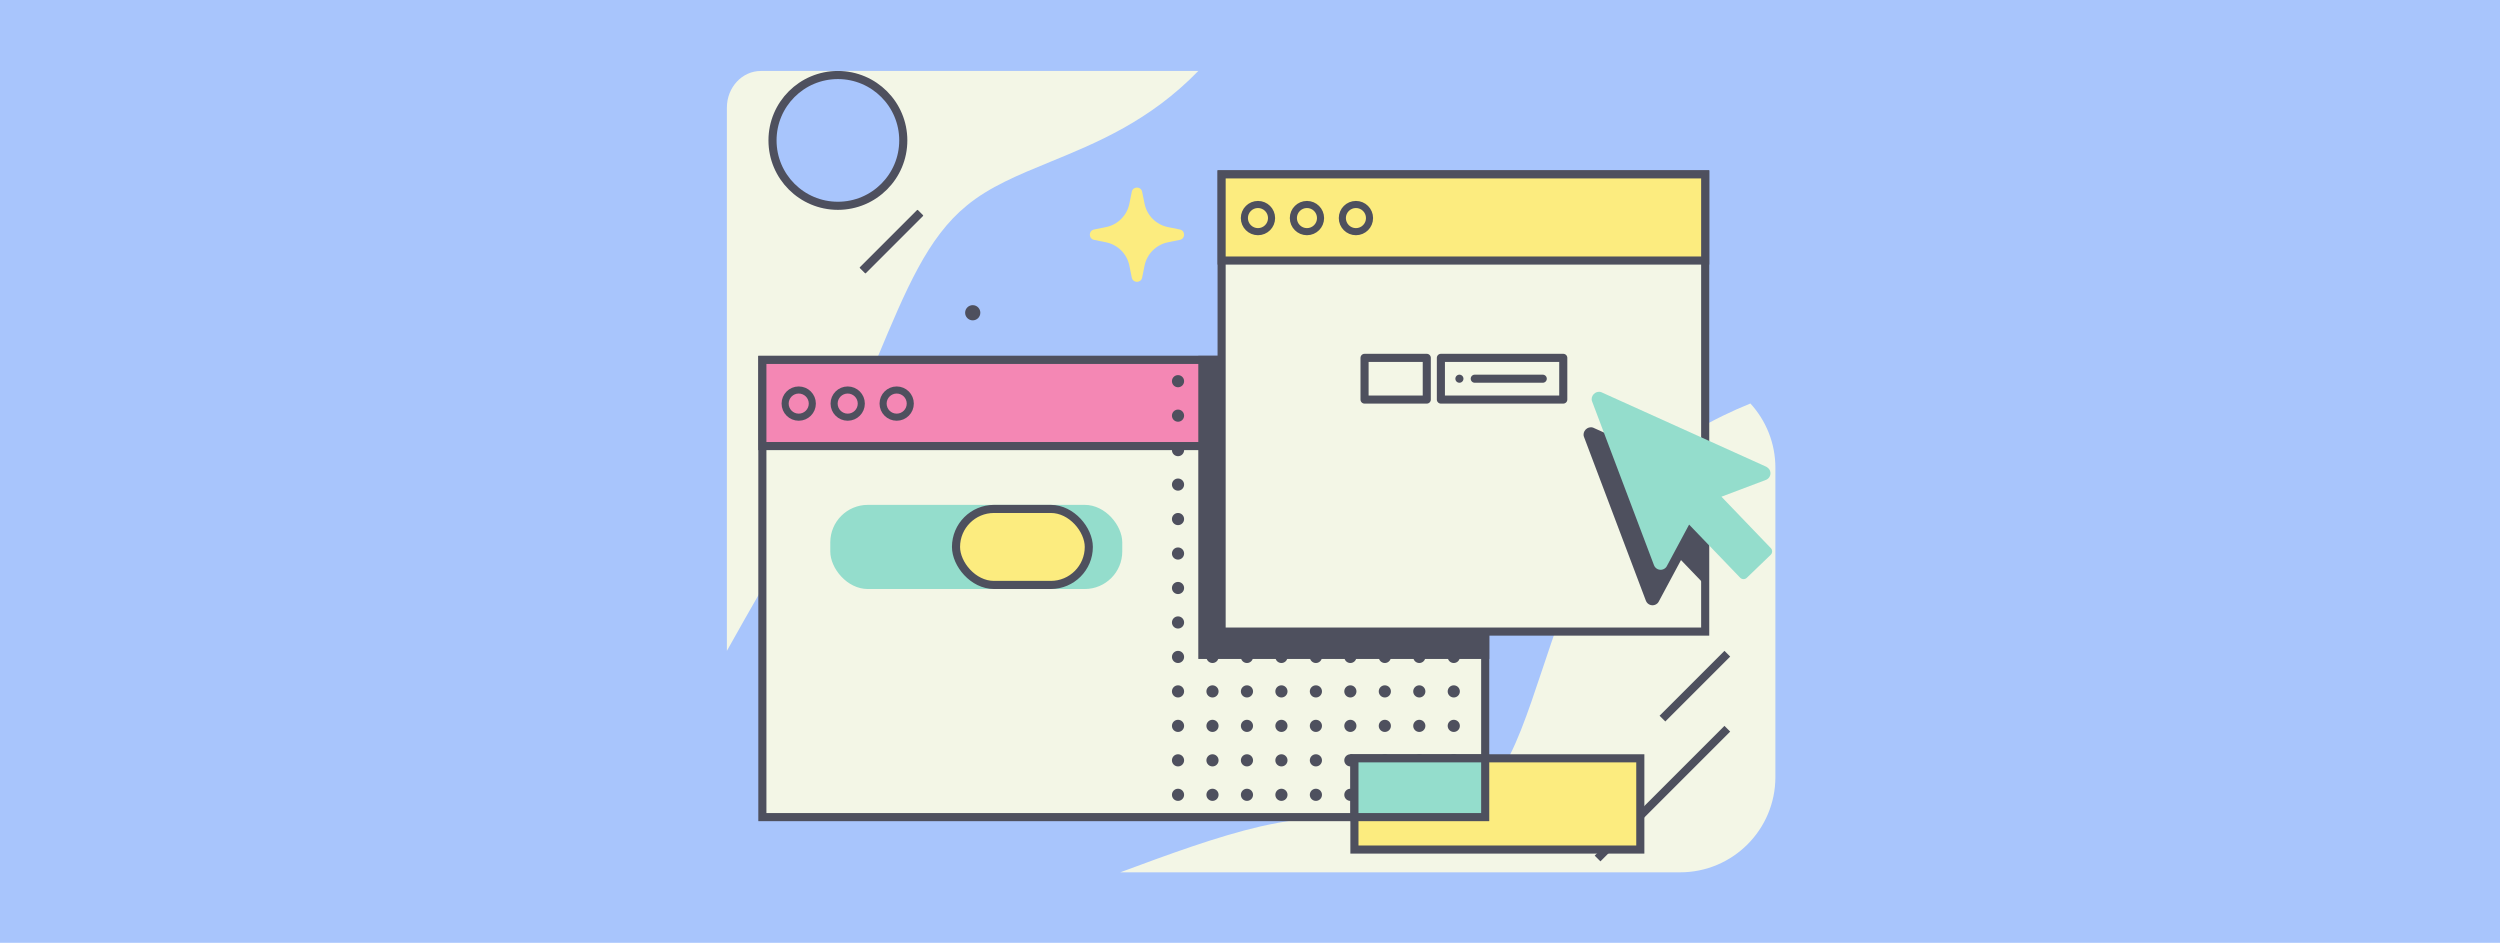 <svg width="2466" height="930" viewBox="0 0 2466 930" fill="none" xmlns="http://www.w3.org/2000/svg">
<rect width="2466" height="930" fill="#A8C5FC"/>
<path d="M753.797 577.157C741.651 598.328 729.217 620.001 717 642V106.152C717 86.186 732.002 70 750.508 70H1182C1134.1 119.383 1081.87 140.806 1035.79 159.71L1035.79 159.71L1035.79 159.711C1004.35 172.608 975.764 184.333 953.366 202.964C915.096 234.227 893.871 284.957 865.761 352.142C849.497 391.014 830.928 435.395 805.42 484.7C790.065 513.942 772.265 544.969 753.797 577.157Z" fill="#F3F6E6"/>
<path fill-rule="evenodd" clip-rule="evenodd" d="M1105 860.46H1657.25C1709.17 860.46 1751.25 818.375 1751.25 766.46V461.46C1751.25 437 1741.91 414.722 1726.6 398C1689.95 412.911 1653.24 432.962 1624.42 461.162C1570.38 513.419 1543.7 593.343 1521.06 661.203C1506.89 703.644 1494.3 741.366 1477.58 764.651C1450.33 801.659 1413.72 802.336 1362.3 803.288C1329.21 803.9 1289.99 804.625 1243.19 815.219C1200.69 825.058 1151.99 842.998 1105 860.46Z" fill="#F3F6E6"/>
<rect x="752" y="355" width="713" height="451" fill="#F3F6E6" stroke="#4E505E" stroke-width="8"/>
<rect x="752" y="355" width="713" height="85" fill="#F487B4" stroke="#4E505E" stroke-width="8"/>
<circle cx="787.861" cy="398.108" r="13.411" stroke="#4E505E" stroke-width="7"/>
<circle cx="836.176" cy="398.108" r="13.411" stroke="#4E505E" stroke-width="7"/>
<circle cx="884.492" cy="398.108" r="13.411" stroke="#4E505E" stroke-width="7"/>
<circle cx="1162" cy="376" r="6" fill="#4E505E"/>
<circle cx="1162" cy="410" r="6" fill="#4E505E"/>
<circle cx="1162" cy="444" r="6" fill="#4E505E"/>
<circle cx="1162" cy="478" r="6" fill="#4E505E"/>
<circle cx="1162" cy="512" r="6" fill="#4E505E"/>
<circle cx="1162" cy="546" r="6" fill="#4E505E"/>
<circle cx="1162" cy="580" r="6" fill="#4E505E"/>
<circle cx="1162" cy="614" r="6" fill="#4E505E"/>
<circle cx="1162" cy="648" r="6" fill="#4E505E"/>
<circle cx="1162" cy="682" r="6" fill="#4E505E"/>
<circle cx="1162" cy="716" r="6" fill="#4E505E"/>
<circle cx="1162" cy="750" r="6" fill="#4E505E"/>
<circle cx="1162" cy="784" r="6" fill="#4E505E"/>
<circle cx="1196" cy="376" r="6" fill="#4E505E"/>
<circle cx="1196" cy="410" r="6" fill="#4E505E"/>
<circle cx="1196" cy="444" r="6" fill="#4E505E"/>
<circle cx="1196" cy="478" r="6" fill="#4E505E"/>
<circle cx="1196" cy="512" r="6" fill="#4E505E"/>
<circle cx="1196" cy="546" r="6" fill="#4E505E"/>
<circle cx="1196" cy="580" r="6" fill="#4E505E"/>
<circle cx="1196" cy="614" r="6" fill="#4E505E"/>
<circle cx="1196" cy="648" r="6" fill="#4E505E"/>
<circle cx="1196" cy="682" r="6" fill="#4E505E"/>
<circle cx="1196" cy="716" r="6" fill="#4E505E"/>
<circle cx="1196" cy="750" r="6" fill="#4E505E"/>
<circle cx="1196" cy="784" r="6" fill="#4E505E"/>
<circle cx="1230" cy="376" r="6" fill="#4E505E"/>
<circle cx="1230" cy="410" r="6" fill="#4E505E"/>
<circle cx="1230" cy="444" r="6" fill="#4E505E"/>
<circle cx="1230" cy="478" r="6" fill="#4E505E"/>
<circle cx="1230" cy="512" r="6" fill="#4E505E"/>
<circle cx="1230" cy="546" r="6" fill="#4E505E"/>
<circle cx="1230" cy="580" r="6" fill="#4E505E"/>
<circle cx="1230" cy="614" r="6" fill="#4E505E"/>
<circle cx="1230" cy="648" r="6" fill="#4E505E"/>
<circle cx="1230" cy="682" r="6" fill="#4E505E"/>
<circle cx="1230" cy="716" r="6" fill="#4E505E"/>
<circle cx="1230" cy="750" r="6" fill="#4E505E"/>
<circle cx="1230" cy="784" r="6" fill="#4E505E"/>
<circle cx="1264" cy="376" r="6" fill="#4E505E"/>
<circle cx="1264" cy="410" r="6" fill="#4E505E"/>
<circle cx="1264" cy="444" r="6" fill="#4E505E"/>
<circle cx="1264" cy="478" r="6" fill="#4E505E"/>
<circle cx="1264" cy="512" r="6" fill="#4E505E"/>
<circle cx="1264" cy="546" r="6" fill="#4E505E"/>
<circle cx="1264" cy="580" r="6" fill="#4E505E"/>
<circle cx="1264" cy="614" r="6" fill="#4E505E"/>
<circle cx="1264" cy="648" r="6" fill="#4E505E"/>
<circle cx="1264" cy="682" r="6" fill="#4E505E"/>
<circle cx="1264" cy="716" r="6" fill="#4E505E"/>
<circle cx="1264" cy="750" r="6" fill="#4E505E"/>
<circle cx="1264" cy="784" r="6" fill="#4E505E"/>
<circle cx="1298" cy="376" r="6" fill="#4E505E"/>
<circle cx="1298" cy="410" r="6" fill="#4E505E"/>
<circle cx="1298" cy="444" r="6" fill="#4E505E"/>
<circle cx="1298" cy="478" r="6" fill="#4E505E"/>
<circle cx="1298" cy="512" r="6" fill="#4E505E"/>
<circle cx="1298" cy="546" r="6" fill="#4E505E"/>
<circle cx="1298" cy="580" r="6" fill="#4E505E"/>
<circle cx="1298" cy="614" r="6" fill="#4E505E"/>
<circle cx="1298" cy="648" r="6" fill="#4E505E"/>
<circle cx="1298" cy="682" r="6" fill="#4E505E"/>
<circle cx="1298" cy="716" r="6" fill="#4E505E"/>
<circle cx="1298" cy="750" r="6" fill="#4E505E"/>
<circle cx="1298" cy="784" r="6" fill="#4E505E"/>
<circle cx="1332" cy="376" r="6" fill="#4E505E"/>
<circle cx="1332" cy="410" r="6" fill="#4E505E"/>
<circle cx="1332" cy="444" r="6" fill="#4E505E"/>
<circle cx="1332" cy="478" r="6" fill="#4E505E"/>
<circle cx="1332" cy="512" r="6" fill="#4E505E"/>
<circle cx="1332" cy="546" r="6" fill="#4E505E"/>
<circle cx="1332" cy="580" r="6" fill="#4E505E"/>
<circle cx="1332" cy="614" r="6" fill="#4E505E"/>
<circle cx="1332" cy="648" r="6" fill="#4E505E"/>
<circle cx="1332" cy="682" r="6" fill="#4E505E"/>
<circle cx="1332" cy="716" r="6" fill="#4E505E"/>
<circle cx="1332" cy="750" r="6" fill="#4E505E"/>
<circle cx="1332" cy="784" r="6" fill="#4E505E"/>
<circle cx="1366" cy="376" r="6" fill="#4E505E"/>
<circle cx="1366" cy="410" r="6" fill="#4E505E"/>
<circle cx="1366" cy="444" r="6" fill="#4E505E"/>
<circle cx="1366" cy="478" r="6" fill="#4E505E"/>
<circle cx="1366" cy="512" r="6" fill="#4E505E"/>
<circle cx="1366" cy="546" r="6" fill="#4E505E"/>
<circle cx="1366" cy="580" r="6" fill="#4E505E"/>
<circle cx="1366" cy="614" r="6" fill="#4E505E"/>
<circle cx="1366" cy="648" r="6" fill="#4E505E"/>
<circle cx="1366" cy="682" r="6" fill="#4E505E"/>
<circle cx="1366" cy="716" r="6" fill="#4E505E"/>
<circle cx="1366" cy="750" r="6" fill="#4E505E"/>
<circle cx="1366" cy="784" r="6" fill="#4E505E"/>
<circle cx="1400" cy="376" r="6" fill="#4E505E"/>
<circle cx="1400" cy="410" r="6" fill="#4E505E"/>
<circle cx="1400" cy="444" r="6" fill="#4E505E"/>
<circle cx="1400" cy="478" r="6" fill="#4E505E"/>
<circle cx="1400" cy="512" r="6" fill="#4E505E"/>
<circle cx="1400" cy="546" r="6" fill="#4E505E"/>
<circle cx="1400" cy="580" r="6" fill="#4E505E"/>
<circle cx="1400" cy="614" r="6" fill="#4E505E"/>
<circle cx="1400" cy="648" r="6" fill="#4E505E"/>
<circle cx="1400" cy="682" r="6" fill="#4E505E"/>
<circle cx="1400" cy="716" r="6" fill="#4E505E"/>
<circle cx="1400" cy="750" r="6" fill="#4E505E"/>
<circle cx="1400" cy="784" r="6" fill="#4E505E"/>
<circle cx="1434" cy="376" r="6" fill="#4E505E"/>
<circle cx="1434" cy="410" r="6" fill="#4E505E"/>
<circle cx="1434" cy="444" r="6" fill="#4E505E"/>
<circle cx="1434" cy="478" r="6" fill="#4E505E"/>
<circle cx="1434" cy="512" r="6" fill="#4E505E"/>
<circle cx="1434" cy="546" r="6" fill="#4E505E"/>
<circle cx="1434" cy="580" r="6" fill="#4E505E"/>
<circle cx="1434" cy="614" r="6" fill="#4E505E"/>
<circle cx="1434" cy="648" r="6" fill="#4E505E"/>
<circle cx="1434" cy="682" r="6" fill="#4E505E"/>
<circle cx="1434" cy="716" r="6" fill="#4E505E"/>
<circle cx="1434" cy="750" r="6" fill="#4E505E"/>
<circle cx="1434" cy="784" r="6" fill="#4E505E"/>
<rect x="1182" y="351" width="287" height="299" fill="#4E505E"/>
<rect x="1205" y="172" width="477" height="451" fill="#F3F6E6" stroke="#4E505E" stroke-width="8"/>
<rect x="1205" y="172" width="477" height="85" fill="#FCEC7F" stroke="#4E505E" stroke-width="8"/>
<circle cx="1240.86" cy="215.108" r="13.411" stroke="#4E505E" stroke-width="7"/>
<circle cx="1289.18" cy="215.108" r="13.411" stroke="#4E505E" stroke-width="7"/>
<circle cx="1337.49" cy="215.108" r="13.411" stroke="#4E505E" stroke-width="7"/>
<path d="M1407.37 349H1345.99C1343.79 349 1342 350.788 1342 352.994V394.128C1342 396.333 1343.79 398.122 1345.99 398.122H1407.37C1409.58 398.122 1411.36 396.333 1411.36 394.128V352.994C1411.36 350.788 1409.58 349 1407.37 349ZM1403.38 390.135H1349.99V356.987H1403.38V390.135Z" fill="#4E505E"/>
<path d="M1542.01 349H1421.29C1419.09 349 1417.3 350.788 1417.3 352.994V394.128C1417.3 396.333 1419.09 398.122 1421.29 398.122H1542.01C1544.21 398.122 1546 396.333 1546 394.128V352.994C1546 350.788 1544.21 349 1542.01 349ZM1538.01 390.135H1425.28V356.987H1538.01V390.135Z" fill="#4E505E"/>
<path d="M1443.48 372.782C1443.42 372.527 1443.35 372.275 1443.25 372.035C1443.15 371.792 1443.03 371.561 1442.88 371.345C1442.74 371.125 1442.57 370.921 1442.39 370.737C1442.2 370.554 1442 370.386 1441.78 370.242C1441.56 370.099 1441.33 369.975 1441.09 369.875C1440.85 369.775 1440.6 369.695 1440.34 369.643C1439.83 369.543 1439.3 369.543 1438.78 369.643C1438.53 369.695 1438.28 369.775 1438.03 369.875C1437.79 369.975 1437.56 370.099 1437.35 370.242C1437.13 370.386 1436.92 370.554 1436.74 370.737C1436.56 370.921 1436.39 371.125 1436.24 371.345C1436.1 371.561 1435.97 371.792 1435.87 372.035C1435.77 372.275 1435.7 372.527 1435.65 372.782C1435.59 373.038 1435.57 373.301 1435.57 373.561C1435.57 373.82 1435.59 374.084 1435.65 374.34C1435.7 374.595 1435.77 374.846 1435.87 375.09C1435.97 375.33 1436.1 375.561 1436.24 375.777C1436.39 375.997 1436.56 376.2 1436.74 376.384C1437.48 377.127 1438.51 377.554 1439.56 377.554C1439.82 377.554 1440.09 377.53 1440.34 377.479C1440.6 377.427 1440.85 377.347 1441.09 377.247C1441.33 377.147 1441.56 377.027 1441.78 376.88C1442 376.736 1442.2 376.568 1442.39 376.384C1442.57 376.201 1442.74 375.997 1442.88 375.777C1443.03 375.562 1443.15 375.33 1443.25 375.09C1443.35 374.847 1443.42 374.595 1443.48 374.34C1443.53 374.084 1443.56 373.82 1443.56 373.561C1443.56 373.301 1443.53 373.037 1443.48 372.782Z" fill="#4E505E"/>
<path d="M1521.77 369.567H1454.7C1452.5 369.567 1450.71 371.356 1450.71 373.561C1450.71 375.766 1452.5 377.555 1454.7 377.555H1521.77C1523.97 377.555 1525.76 375.766 1525.76 373.561C1525.76 371.356 1523.97 369.567 1521.77 369.567Z" fill="#4E505E"/>
<line x1="1703.83" y1="644.828" x2="1639.83" y2="708.828" stroke="#4E505E" stroke-width="8"/>
<line x1="1703.83" y1="718.828" x2="1575.83" y2="846.828" stroke="#4E505E" stroke-width="8"/>
<line x1="907.828" y1="209.828" x2="850.828" y2="266.828" stroke="#4E505E" stroke-width="8"/>
<line x1="907.828" y1="209.828" x2="850.828" y2="266.828" stroke="#4E505E" stroke-width="8"/>
<circle cx="826.5" cy="138.5" r="64.5" fill="#A8C5FC" stroke="#4E505E" stroke-width="8"/>
<path fill-rule="evenodd" clip-rule="evenodd" d="M1685 473.132L1571.38 421.798C1565.75 419.993 1560.48 425.738 1562.42 430.885L1623.49 592.522C1624.85 596.139 1628.9 597.967 1632.51 596.601C1634.21 595.958 1635.6 594.685 1636.18 593.388L1658.14 552.451L1685 580.403V473.132Z" fill="#4E505E"/>
<path d="M1742.3 460.405L1579.38 386.798C1573.75 384.993 1568.48 390.738 1570.42 395.885L1631.49 557.522C1632.85 561.139 1636.9 562.967 1640.51 561.601C1642.21 560.958 1643.6 559.685 1644.18 558.388L1666.14 517.451L1716.46 569.818C1717.32 570.712 1718.49 571.229 1719.73 571.26C1720.33 571.262 1720.92 571.16 1721.47 570.952C1722.05 570.731 1722.59 570.387 1723.05 569.944L1746.61 547.265C1748.47 545.485 1748.53 542.526 1746.74 540.666L1698.03 489.949L1741.87 473.384C1745.49 472.018 1747.31 467.974 1745.95 464.357C1745.55 463.3 1744.68 461.811 1742.3 460.405Z" fill="#94DDCC"/>
<circle cx="959.5" cy="308.5" r="7.5" fill="#4E505E"/>
<rect x="819" y="498" width="288" height="83" rx="37" fill="#94DDCC"/>
<rect x="943" y="502" width="131" height="75" rx="37.5" fill="#FCEC7F" stroke="#4E505E" stroke-width="8"/>
<rect x="1336" y="748" width="282" height="90" fill="#FCEC7F" stroke="#4E505E" stroke-width="8"/>
<rect x="1336" y="748" width="129" height="58" fill="#94DDCC" stroke="#4E505E" stroke-width="8"/>
<path d="M1152.04 238.994L1163.83 236.604C1169.39 235.476 1169.39 227.524 1163.83 226.396L1152.04 224.006C1140.43 221.651 1131.35 212.574 1128.99 200.959L1126.6 189.173C1125.48 183.609 1117.52 183.609 1116.4 189.173L1114.01 200.959C1111.65 212.574 1102.57 221.651 1090.96 224.006L1079.17 226.396C1073.61 227.524 1073.61 235.476 1079.17 236.604L1090.96 238.994C1102.57 241.349 1111.65 250.426 1114.01 262.041L1116.4 273.827C1117.52 279.391 1125.48 279.391 1126.6 273.827L1128.99 262.041C1131.35 250.426 1140.43 241.349 1152.04 238.994Z" fill="#FCEC7F"/>
</svg>
